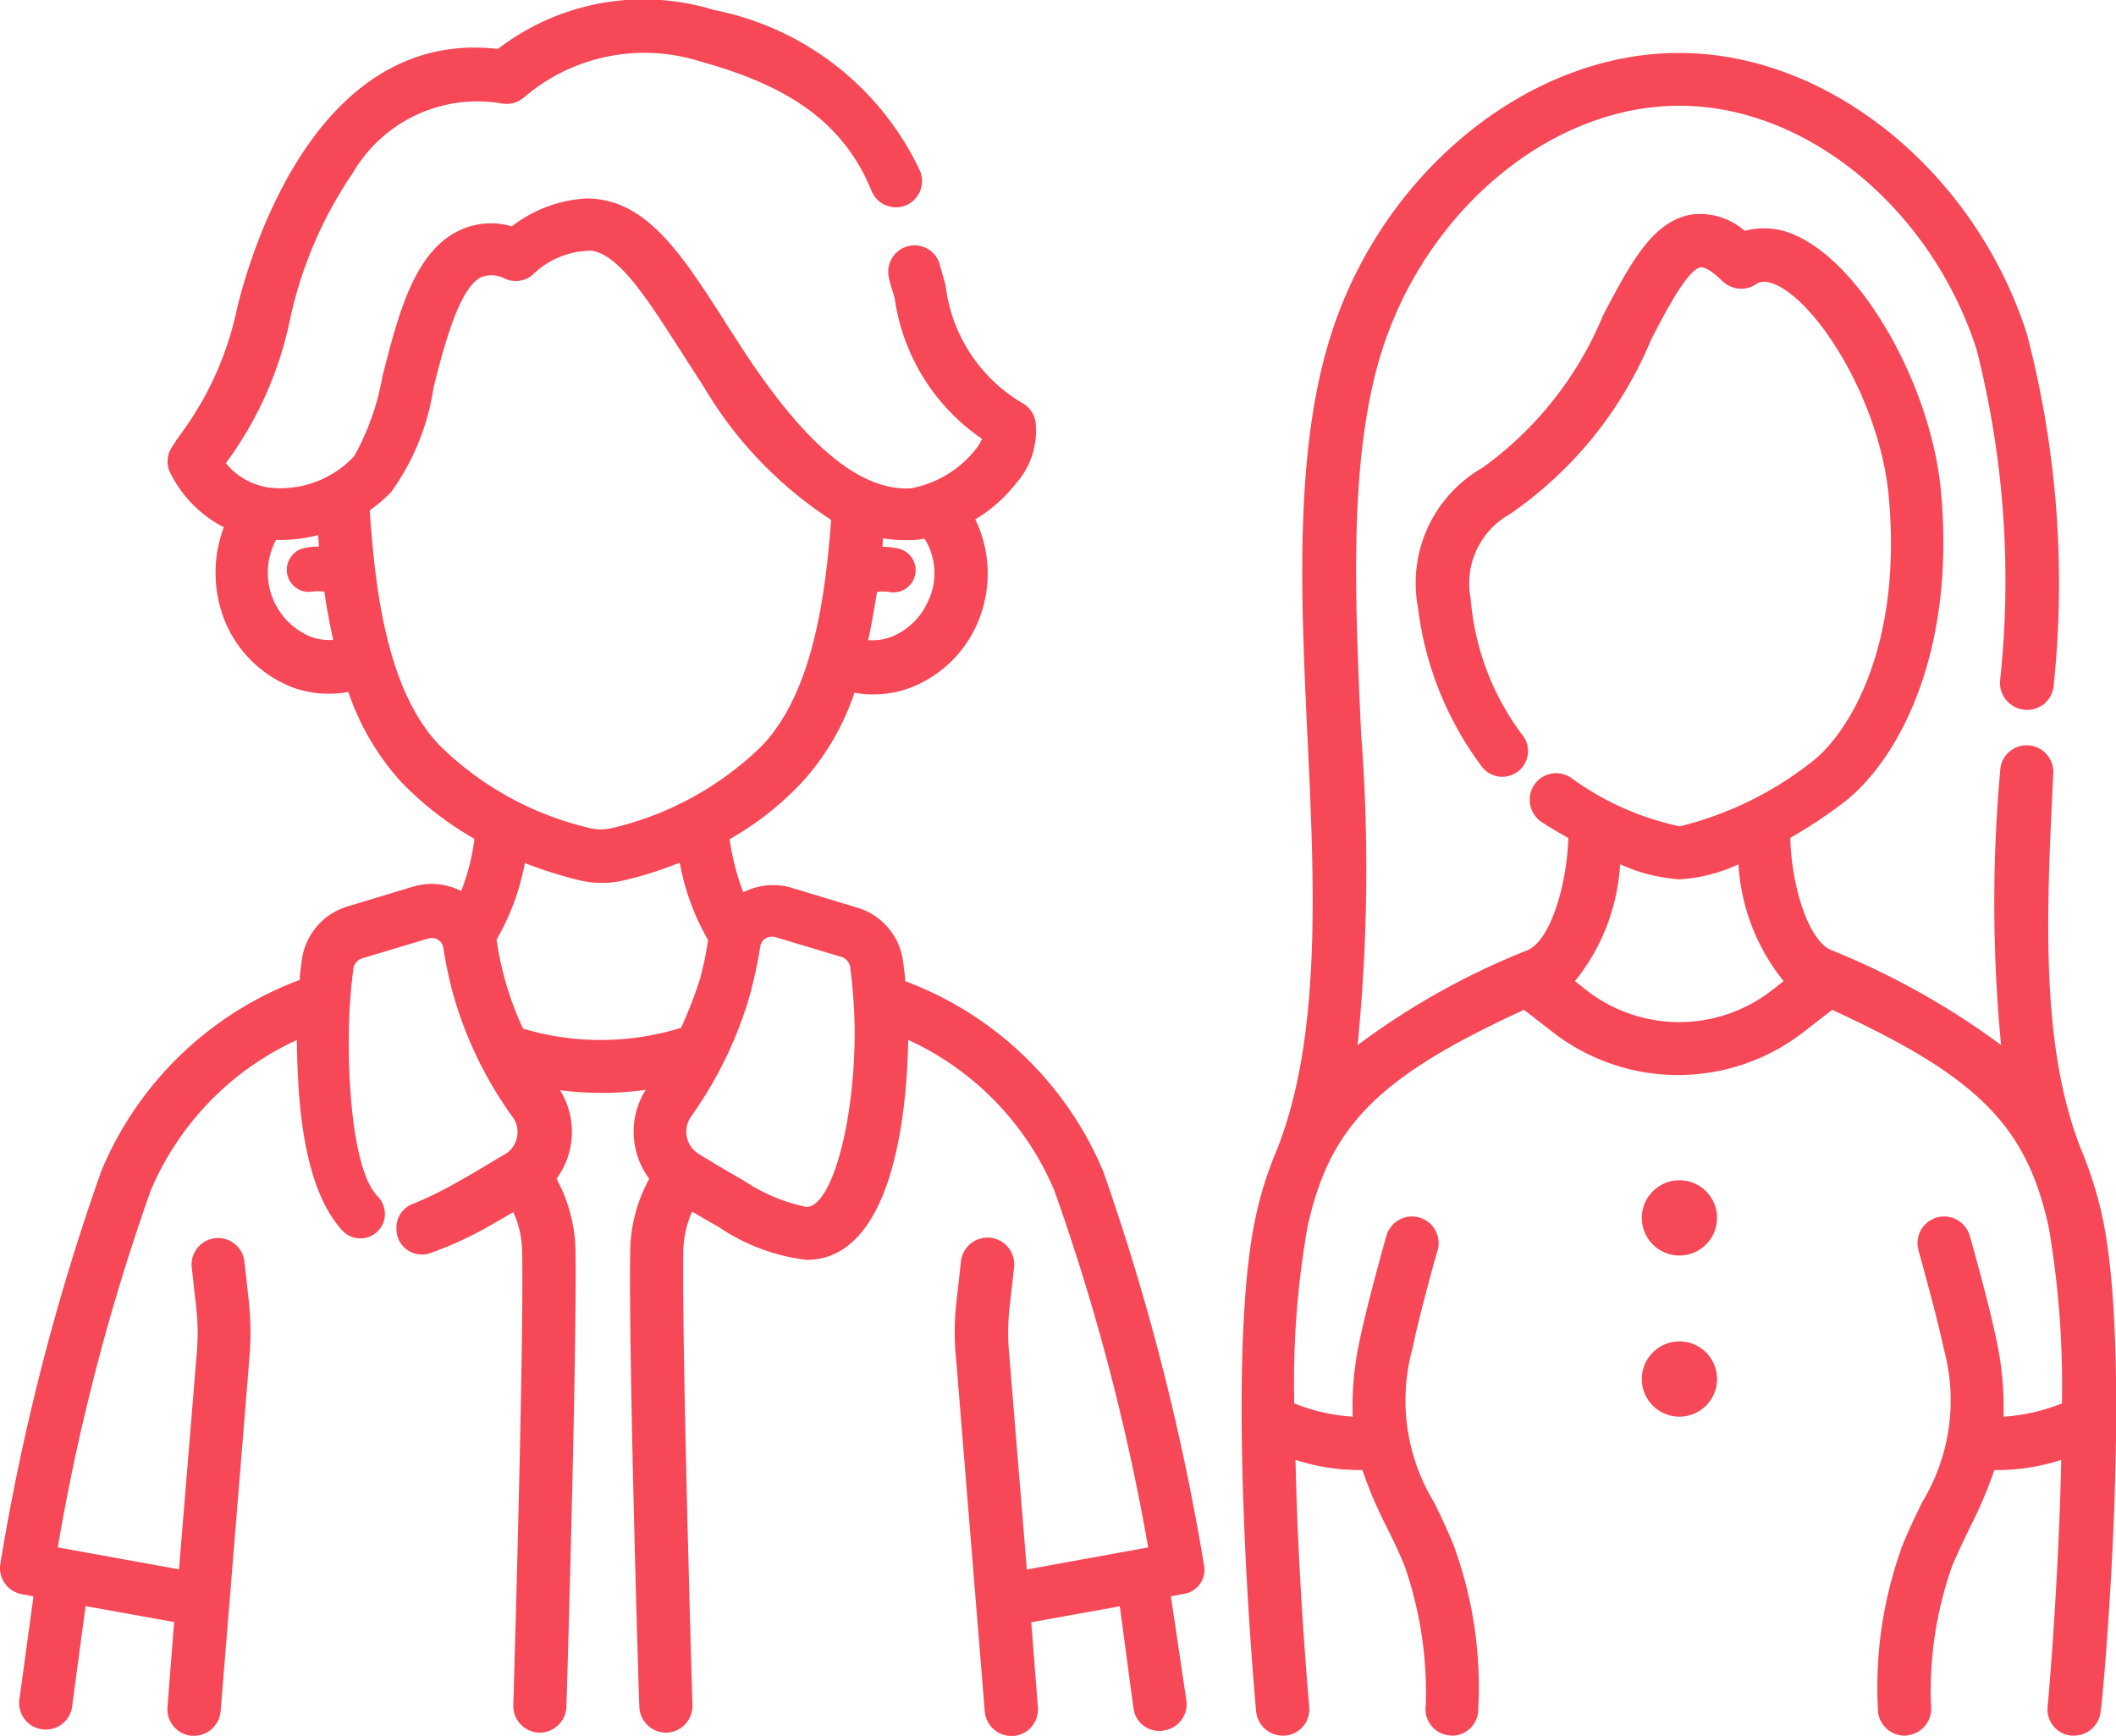<svg xmlns="http://www.w3.org/2000/svg" id="icono-servicio-jovenes" width="46.481" height="38.13" viewBox="0 0 46.481 38.13"><path id="Trazado_927" data-name="Trazado 927" d="M287.123,30.392c.175.117.36.224.583.35-.029,1.021-.389,2.237-.885,2.46a16.13,16.13,0,0,0-3.744,2.091,39.036,39.036,0,0,0,.078-6.846c-.136-3-.282-6.1.467-8.441,1-3.1,3.734-5.349,6.516-5.349h.019c2.772,0,5.514,2.246,6.516,5.349a20.573,20.573,0,0,1,.515,7.3.6.6,0,0,0,.583.622h0a.586.586,0,0,0,.6-.564,21.6,21.6,0,0,0-.593-7.7c-1.148-3.569-4.357-6.166-7.624-6.166h-.029c-3.268,0-6.477,2.587-7.624,6.166-.817,2.538-.671,5.747-.525,8.85.156,3.268.311,6.632-.681,9.1a7.925,7.925,0,0,0-.447,1.41c-.7,3.131-.029,10.59,0,10.9a.59.59,0,0,0,.583.535h.058a.579.579,0,0,0,.525-.632c0-.049-.243-2.665-.3-5.426a4.523,4.523,0,0,0,1.391.224h.078a9.236,9.236,0,0,0,.525,1.235c.136.272.272.554.4.866a8.476,8.476,0,0,1,.467,3.063.582.582,0,0,0,.486.661c.029,0,.058.01.088.01a.577.577,0,0,0,.574-.5,9.036,9.036,0,0,0-.506-3.6c-.01-.019-.01-.039-.019-.058-.146-.36-.3-.681-.438-.963a4.307,4.307,0,0,1-.477-3.384c.146-.72.545-2.149.554-2.159a.585.585,0,0,0-1.128-.311c-.019.058-.418,1.488-.574,2.237a6.883,6.883,0,0,0-.165,1.731,4.175,4.175,0,0,1-1.284-.292,19.7,19.7,0,0,1,.292-3.88c.486-2.208,1.537-3.287,4.755-4.765l.652.506a4.494,4.494,0,0,0,5.465,0l.652-.506c3.219,1.478,4.269,2.558,4.755,4.765a20.477,20.477,0,0,1,.292,3.88,4.112,4.112,0,0,1-1.284.292,6.881,6.881,0,0,0-.165-1.731c-.156-.759-.554-2.178-.574-2.237a.585.585,0,1,0-1.128.311c0,.01.408,1.449.554,2.159a4.307,4.307,0,0,1-.477,3.384c-.136.282-.292.6-.438.963a.138.138,0,0,0-.019.058,9.046,9.046,0,0,0-.506,3.6.592.592,0,0,0,.574.5.269.269,0,0,0,.087-.01.589.589,0,0,0,.5-.661,8.235,8.235,0,0,1,.467-3.063c.136-.321.272-.593.4-.866a9.245,9.245,0,0,0,.525-1.235h.078a4.476,4.476,0,0,0,1.391-.224c-.058,2.752-.292,5.378-.3,5.426a.579.579,0,0,0,.525.632h.058a.59.59,0,0,0,.583-.535c.058-.311.72-7.76.029-10.9a8.552,8.552,0,0,0-.438-1.391c-.934-2.315-.778-5.281-.632-8.315a.586.586,0,0,0-.583-.613h0a.58.58,0,0,0-.583.554,32.821,32.821,0,0,0,.019,6.03h0a16.876,16.876,0,0,0-3.744-2.091c-.5-.224-.866-1.439-.885-2.46a10.453,10.453,0,0,0,1.186-.788c1.186-.924,2.46-3.277,2.12-6.856-.224-2.285-1.692-4.892-3.151-5.572a1.644,1.644,0,0,0-1.157-.117,1.484,1.484,0,0,0-1.157-.36c-.856.136-1.342,1.05-1.955,2.217a7.779,7.779,0,0,1-2.645,3.345,2.915,2.915,0,0,0-1.42,3.073,7.29,7.29,0,0,0,1.42,3.516.566.566,0,0,0,.914-.068h0a.571.571,0,0,0-.058-.671,5.74,5.74,0,0,1-1.118-2.972,1.738,1.738,0,0,1,.846-1.848,8.673,8.673,0,0,0,3.112-3.832c.34-.661.817-1.566,1.1-1.6h.01c.058,0,.214.058.457.3a.59.59,0,0,0,.749.068c.049-.029.156-.107.438.019.963.447,2.285,2.616,2.47,4.639.311,3.326-.9,5.222-1.673,5.825a7.637,7.637,0,0,1-2.917,1.43,6.258,6.258,0,0,1-2.392-1.07.582.582,0,0,0-.827.194h0A.589.589,0,0,0,287.123,30.392ZM292.16,34.1a3.312,3.312,0,0,1-4.036,0l-.272-.214a4.5,4.5,0,0,0,.992-2.567,3.823,3.823,0,0,0,1.3.331,3.563,3.563,0,0,0,1.3-.331,4.5,4.5,0,0,0,.992,2.567Z" transform="translate(-253.256 -12.334)" fill="#f64857"></path><circle id="Elipse_4" data-name="Elipse 4" cx="0.827" cy="0.827" r="0.827" transform="translate(36.064 25.925)" fill="#f64857"></circle><circle id="Elipse_5" data-name="Elipse 5" cx="0.827" cy="0.827" r="0.827" transform="translate(36.064 29.465)" fill="#f64857"></circle><path id="Trazado_928" data-name="Trazado 928" d="M20.429,14.735a1.488,1.488,0,0,1-.807.768,1.2,1.2,0,0,1-.5.068c.078-.35.136-.71.194-1.06a1.1,1.1,0,0,1,.253,0,.488.488,0,0,0,.214-.953h0a2.143,2.143,0,0,0-.35-.039,1.117,1.117,0,0,0,.01-.185,2.842,2.842,0,0,0,.5.039h.146a2.587,2.587,0,0,0,.272-.029A1.43,1.43,0,0,1,20.429,14.735ZM6.883,15.5a1.522,1.522,0,0,1-.768-2.13,3.291,3.291,0,0,0,.924-.107c.01.088.01.175.019.253a1.432,1.432,0,0,0-.35.039.489.489,0,0,0-.34.6.483.483,0,0,0,.545.35,1.185,1.185,0,0,1,.263,0c.049.35.117.71.194,1.06A1.181,1.181,0,0,1,6.883,15.5ZM9.7,17.876c-1.148-1.206-1.41-3.413-1.527-5.154a3.615,3.615,0,0,0,.467-.4,5.215,5.215,0,0,0,.934-2.3c.233-.914.554-2.169,1.041-2.421a.632.632,0,0,1,.545.039.58.58,0,0,0,.574-.078,1.852,1.852,0,0,1,1.323-.545c.593.107,1.177,1,1.906,2.139l.545.846a8.833,8.833,0,0,0,2.8,2.927c-.126,1.7-.408,3.783-1.507,4.95a6.966,6.966,0,0,1-3.3,1.819,1.068,1.068,0,0,1-.5,0A6.94,6.94,0,0,1,9.7,17.876ZM8.76,28.486a.558.558,0,0,0,.729.554,7.82,7.82,0,0,0,1.264-.574c.194-.107.389-.224.574-.331a2.2,2.2,0,0,1,.194.856c.039,2.246-.194,9.9-.194,9.978a.586.586,0,0,0,.564.6h.019a.588.588,0,0,0,.583-.564c.01-.311.233-7.76.2-10.036a3.424,3.424,0,0,0-.418-1.566,1.732,1.732,0,0,0,.078-1.945,7.06,7.06,0,0,0,.9.058,6.58,6.58,0,0,0,.982-.068,1.731,1.731,0,0,0,.078,1.955,3.392,3.392,0,0,0-.418,1.566c-.039,2.276.185,9.715.2,10.036a.588.588,0,0,0,.583.564h.019a.586.586,0,0,0,.564-.6h0c0-.078-.233-7.731-.2-9.978a2.2,2.2,0,0,1,.194-.866c.185.107.379.224.574.331a4.354,4.354,0,0,0,1.945.729,2.047,2.047,0,0,0,.243-.019c1.77-.3,1.964-3.618,1.984-4.814a6.356,6.356,0,0,1,3.209,3.306A48.19,48.19,0,0,1,25.272,35.5l-2.665.486-.389-4.746a5.022,5.022,0,0,1,.01-1.011l.1-.895a.587.587,0,0,0-1.167-.126l-.1.895a5.826,5.826,0,0,0-.01,1.235l.632,7.77a.59.59,0,0,0,.583.535h.049a.587.587,0,0,0,.535-.632l-.146-1.867,1.945-.35.3,2.237a.569.569,0,0,0,.574.5.269.269,0,0,0,.088-.01.582.582,0,0,0,.5-.661h0l-.34-2.285.253-.049A.534.534,0,0,0,26.5,35.9a51.53,51.53,0,0,0-2.217-8.665,7.6,7.6,0,0,0-4.347-4.172c-.01-.156-.029-.3-.049-.447a1.426,1.426,0,0,0-1-1.167l-1.449-.438a1.435,1.435,0,0,0-1.06.1,5.421,5.421,0,0,1-.3-1.167,6.738,6.738,0,0,0,1.585-1.245,5.515,5.515,0,0,0,1.157-1.974,2.029,2.029,0,0,0,.418.039,2.32,2.32,0,0,0,.807-.146,2.628,2.628,0,0,0,1.468-1.4,2.732,2.732,0,0,0-.039-2.3,3.229,3.229,0,0,0,.885-.778,1.738,1.738,0,0,0,.438-1.371.593.593,0,0,0-.243-.379,3.47,3.47,0,0,1-1.731-2.606c-.049-.2-.088-.292-.126-.457a.574.574,0,0,0-.661-.418h0a.58.58,0,0,0-.457.71c.039.175.078.272.126.447a4.5,4.5,0,0,0,1.916,3.083.922.922,0,0,1-.165.263,2.357,2.357,0,0,1-1.41.827c-1.07.049-2.227-.885-3.55-2.859-.185-.282-.37-.564-.535-.827-.885-1.381-1.595-2.47-2.694-2.655a1.9,1.9,0,0,0-.331-.029,2.952,2.952,0,0,0-1.643.613,1.619,1.619,0,0,0-1.186.107c-.972.486-1.313,1.857-1.653,3.18a5.583,5.583,0,0,1-.622,1.76,2.211,2.211,0,0,1-1.877.69,1.5,1.5,0,0,1-.943-.535,8.019,8.019,0,0,0,1.4-3.112A9.116,9.116,0,0,1,7.8,5.311a3.165,3.165,0,0,1,3.277-1.527.591.591,0,0,0,.486-.136,4.064,4.064,0,0,1,3.87-.788c1.682.467,3.092,1.182,3.763,2.845a.583.583,0,0,0,.642.35h0a.578.578,0,0,0,.418-.8,6.357,6.357,0,0,0-4.522-3.526,5.25,5.25,0,0,0-4.746.856c-3.88-.447-5.368,4.221-5.728,5.689A7.041,7.041,0,0,1,4.053,11c-.088.117-.165.233-.243.36a.563.563,0,0,0-.01.554,2.676,2.676,0,0,0,1.167,1.177,2.847,2.847,0,0,0,.049,2.12,2.628,2.628,0,0,0,1.468,1.4,2.219,2.219,0,0,0,.8.136,2.029,2.029,0,0,0,.418-.039,5.625,5.625,0,0,0,1.157,1.974,7.2,7.2,0,0,0,1.614,1.254,4.737,4.737,0,0,1-.292,1.148,1.41,1.41,0,0,0-1.05-.1l-1.449.438a1.426,1.426,0,0,0-1,1.167c-.019.146-.039.292-.049.447a7.6,7.6,0,0,0-4.347,4.172A49.953,49.953,0,0,0,.056,35.876a.584.584,0,0,0,.477.652l.253.049L.474,38.862a.585.585,0,0,0,1.157.165h0l.3-2.237,1.945.35-.146,1.867a.587.587,0,0,0,.535.632h.049a.59.59,0,0,0,.583-.535l.632-7.76a6.551,6.551,0,0,0-.01-1.235l-.1-.895a.582.582,0,0,0-1.157.126l.1.895a5.029,5.029,0,0,1,.01,1.011l-.389,4.736L1.32,35.5a47.048,47.048,0,0,1,2.042-7.838,6.356,6.356,0,0,1,3.209-3.306c.019.972.051,3.153,1,4.184a.54.54,0,0,0,.934-.321h0a.564.564,0,0,0-.165-.438c-.438-.447-.654-1.967-.625-3.688a11.922,11.922,0,0,1,.1-1.313A.277.277,0,0,1,8,22.563l1.459-.438a.19.19,0,0,1,.078-.01.223.223,0,0,1,.136.039.24.24,0,0,1,.117.185c.049.311.117.632.194.934h0a8.634,8.634,0,0,0,1.332,2.781h0a.543.543,0,0,1,.088.447h0a.556.556,0,0,1-.272.37l-.068.039c-.282.165-.593.36-.914.535a8,8,0,0,1-1.021.506.555.555,0,0,0-.37.5Zm6.253-4.4a5.949,5.949,0,0,1-3.472.019,6.738,6.738,0,0,1-.418-1.148h0a7.417,7.417,0,0,1-.165-.807,5.245,5.245,0,0,0,.622-1.682,9.573,9.573,0,0,0,1.167.37,2.133,2.133,0,0,0,1.05,0,8.421,8.421,0,0,0,1.186-.379,5.267,5.267,0,0,0,.622,1.7,7.417,7.417,0,0,1-.165.807v.01a9.642,9.642,0,0,1-.428,1.109ZM17.8,28.019h-.049a3.832,3.832,0,0,1-1.371-.583c-.321-.175-.632-.37-.914-.535l-.058-.039a.575.575,0,0,1-.194-.8c.01-.01.01-.019.019-.029h0a8.8,8.8,0,0,0,1.323-2.781v-.01c.078-.311.146-.622.194-.934a.269.269,0,0,1,.117-.185.279.279,0,0,1,.214-.029l1.459.438a.277.277,0,0,1,.185.214,11.923,11.923,0,0,1,.1,1.313c.019,1.984-.467,3.87-1.021,3.958Z" transform="translate(-0.051 -1.51)" fill="#f64857"></path></svg>